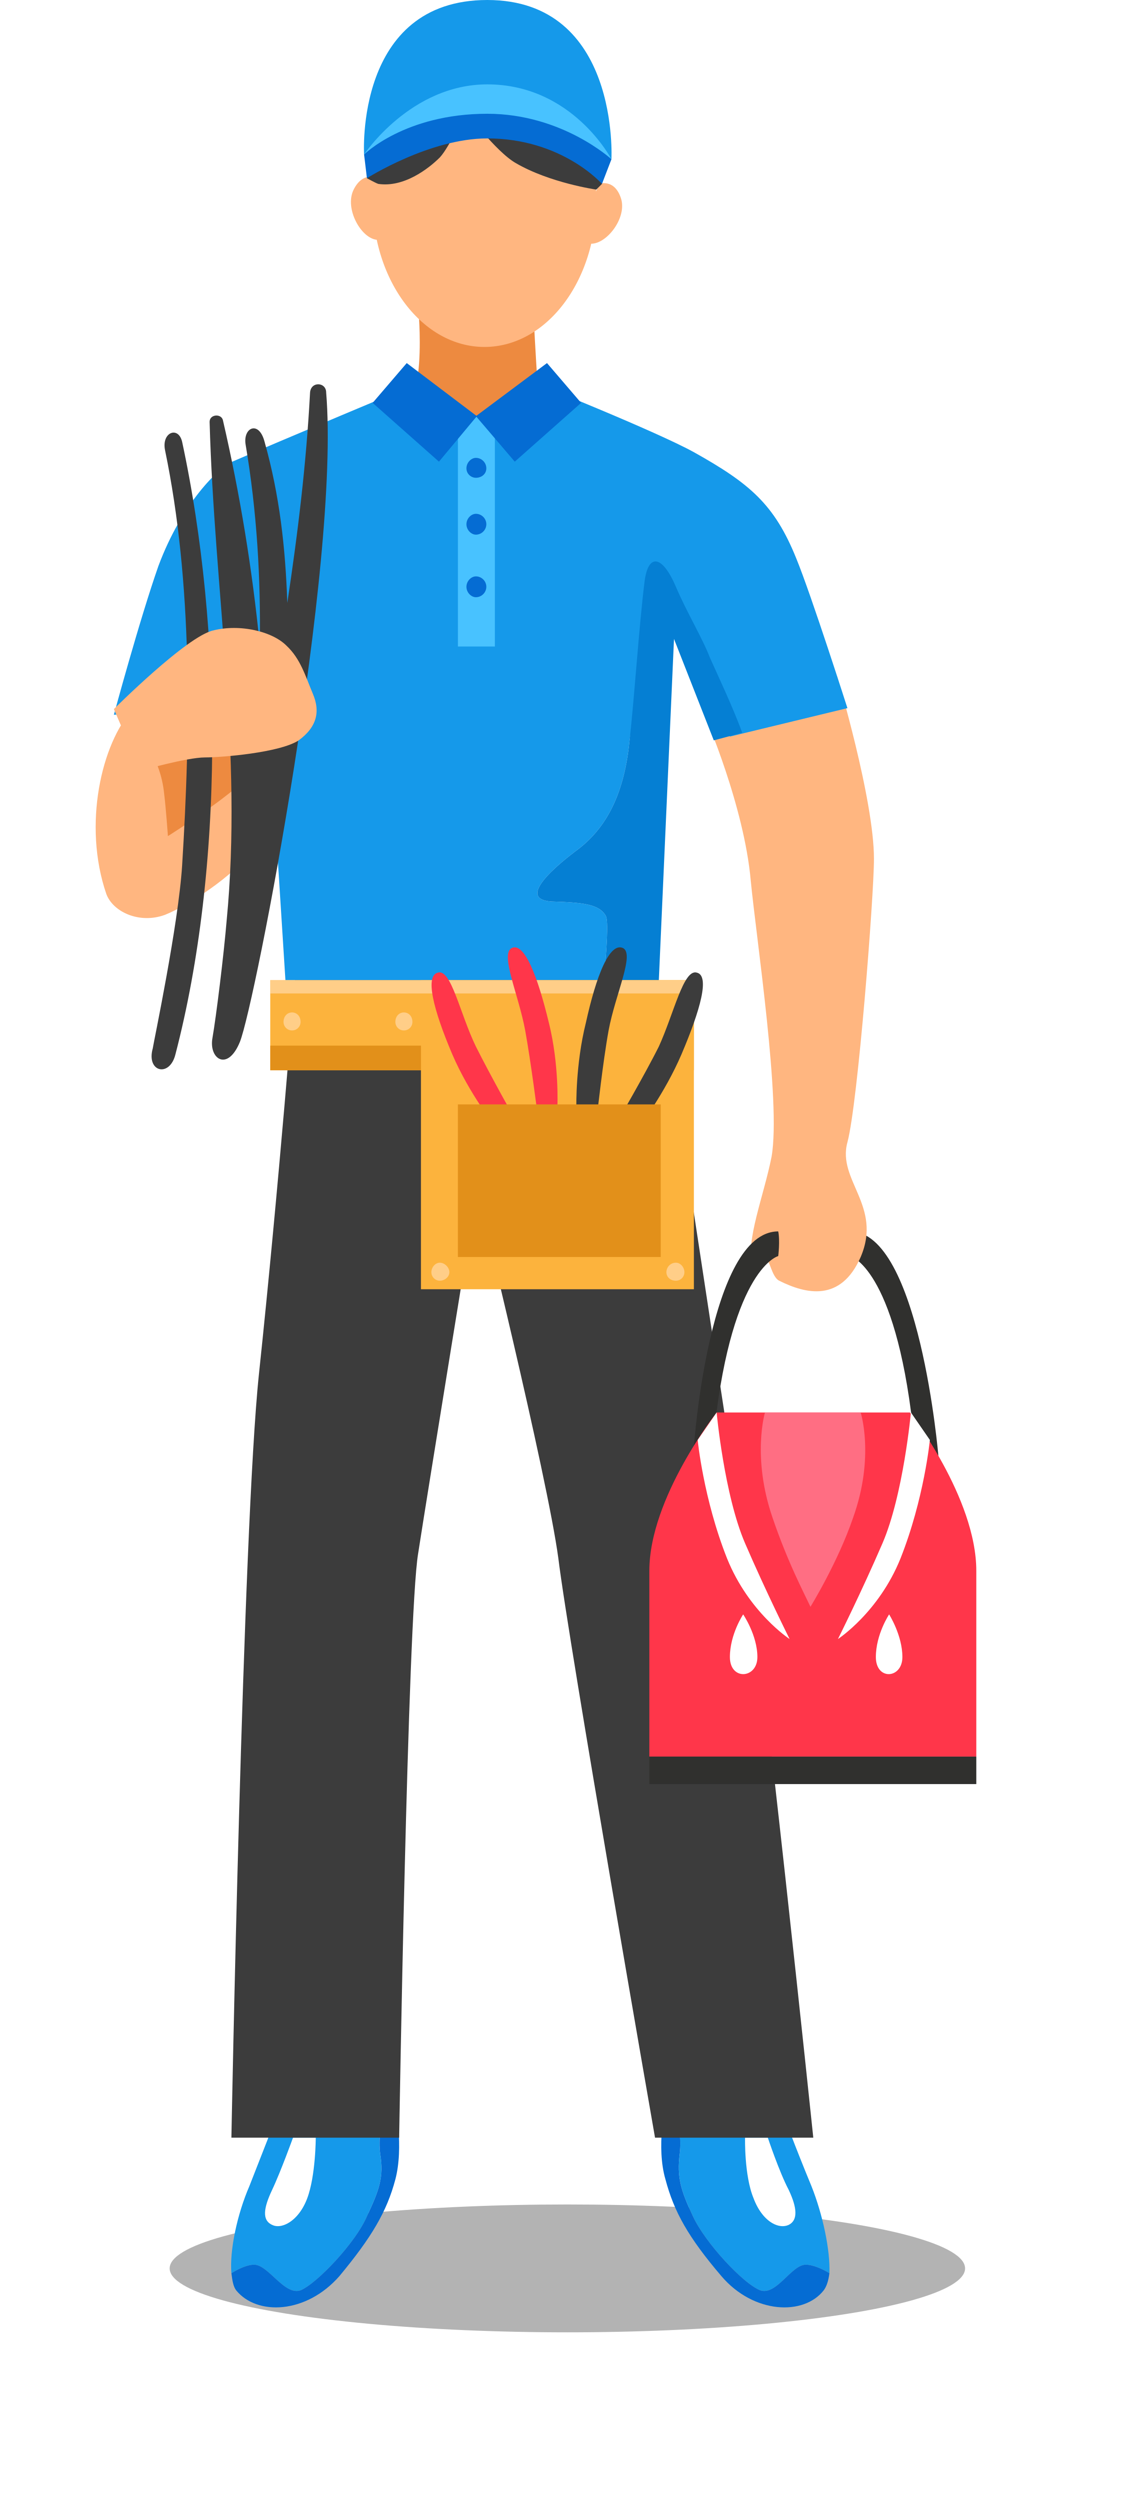 <svg width="94" height="209" viewBox="0 0 94 209" fill="none" xmlns="http://www.w3.org/2000/svg">
    <g filter="url(#filter0_f_128_724)">
    <ellipse cx="47.449" cy="189.655" rx="33.261" ry="5.345" fill="black" fill-opacity="0.3"/>
    </g>
    <path d="M35.045 26.631C35.045 26.631 35.283 30.118 34.807 32.099C34.49 33.288 40.514 38.598 40.514 38.598C40.514 38.598 44.556 35.111 44.953 32.099C44.794 29.642 44.635 26.631 44.635 26.631H35.045Z" fill="#ED8A40"/>
    <path d="M31.558 14.9C31.558 14.9 30.369 14.266 29.576 15.851C28.784 17.437 30.21 19.973 31.558 20.052C32.905 20.131 31.558 14.9 31.558 14.9Z" fill="#FFB680"/>
    <path d="M50.104 15.376C50.104 15.376 51.372 14.9 51.927 16.565C52.482 18.229 50.659 20.528 49.312 20.369C47.964 20.29 50.104 15.376 50.104 15.376Z" fill="#FFB680"/>
    <path d="M49.866 16.723C49.866 23.54 45.666 29.008 40.514 29.008C35.362 29.008 31.162 23.54 31.162 16.723C31.162 9.907 35.362 4.359 40.514 4.359C45.666 4.359 49.866 9.907 49.866 16.723Z" fill="#FFB680"/>
    <path d="M30.686 14.9C30.686 14.9 31.399 15.297 31.637 15.376C33.777 15.693 35.838 14.108 36.789 13.157C37.661 12.206 38.929 9.273 38.929 9.273C38.929 9.273 41.465 12.681 43.13 13.632C45.983 15.297 49.866 15.851 49.866 15.851L50.342 15.376C50.342 15.376 50.263 12.206 46.3 10.541C42.416 8.877 38.532 8.401 37.581 8.639C36.71 8.877 31.399 11.968 30.686 14.9Z" fill="#3C3C3C"/>
    <path d="M30.448 12.919L40.752 10.224L51.135 13.315C51.135 13.315 51.848 0 40.752 0C29.656 0 30.448 12.919 30.448 12.919Z" fill="#1599EA"/>
    <path d="M30.448 12.919C30.448 12.919 34.332 7.054 40.752 7.054C47.885 7.054 51.135 13.315 51.135 13.315C51.135 13.315 48.598 12.998 46.617 12.047C44.556 11.175 39.008 9.749 35.6 11.73C32.113 13.711 30.448 12.919 30.448 12.919Z" fill="#48C2FF"/>
    <path d="M30.686 14.9C30.686 14.9 35.917 11.572 40.752 11.572C47.013 11.572 50.342 15.376 50.342 15.376L51.135 13.315C51.135 13.315 47.013 9.511 40.752 9.511C33.856 9.511 30.448 12.919 30.448 12.919L30.686 14.9Z" fill="#056CD3"/>
    <path d="M78.479 121.74C78.479 121.74 76.893 102.955 71.108 102.955C70.87 103.748 71.108 105.016 71.108 105.016C71.108 105.016 74.833 105.967 76.339 119.283C77.369 128.556 78.479 121.74 78.479 121.74Z" fill="#30302E"/>
    <path d="M58.981 59.919C58.981 59.919 62.23 67.369 62.785 73.63C63.261 78.544 65.322 92.097 64.529 96.694C63.895 99.944 62.31 103.827 62.944 105.73C63.102 106.284 63.102 104.62 63.974 105.095C64.371 105.254 64.529 106.76 65.163 107.077C67.382 108.187 70.315 108.9 71.979 105.095C73.802 100.816 69.998 98.676 70.87 95.505C71.741 92.256 73.089 74.898 73.089 71.807C73.089 66.814 69.998 56.511 69.998 56.511L58.981 59.919Z" fill="#FFB680"/>
    <path d="M50.659 76.563C50.104 75.612 48.836 75.453 46.141 75.374C43.447 75.215 45.824 72.917 48.123 71.173C50.421 69.509 52.165 66.814 52.641 61.979C52.878 59.76 55.097 52.865 55.177 50.963C55.256 48.189 57.871 53.578 58.426 55.005C59.14 56.59 60.249 59.602 61.042 61.583L70.87 59.205C70.87 59.205 67.858 49.774 66.59 46.683C64.767 42.165 62.706 40.421 58.03 37.806C54.86 36.062 44.953 32.099 44.953 32.099C44.953 32.099 44.001 34.794 39.88 34.794C36.313 34.794 34.808 32.099 34.808 32.099C34.808 32.099 23.077 37.013 19.432 38.598C18.322 39.074 15.231 42.007 13.249 47.317C11.664 51.834 9.524 59.76 9.524 59.76L20.066 59.126L22.126 54.45L23.87 81.952H36.63H43.13H50.501C50.738 79.416 50.897 76.959 50.659 76.563Z" fill="#1599EA"/>
    <path d="M56.366 53.42L59.694 61.9L62.072 61.266C61.359 59.285 60.091 56.59 59.377 55.005C58.743 53.34 57.475 51.28 56.524 49.06C55.415 46.445 54.226 46.207 53.909 48.585C53.433 52.389 53.037 58.571 52.641 61.979C52.165 66.814 50.421 69.509 48.123 71.173C45.825 72.917 43.447 75.215 46.142 75.374C48.836 75.453 50.104 75.612 50.659 76.563C50.897 76.959 50.738 79.416 50.501 81.952H55.098L56.366 53.42Z" fill="#057FD3"/>
    <path d="M25.138 191.486C26.485 190.931 29.735 187.523 30.686 185.304C31.716 183.085 32.112 182.055 31.795 180.073C31.637 178.884 31.875 177.22 32.112 176.031L23.315 176.506C23.315 176.506 22.126 179.518 20.858 182.768C19.827 185.146 19.193 188.157 19.352 190.059C19.986 189.663 20.699 189.346 21.254 189.346C22.443 189.346 23.79 191.962 25.138 191.486Z" fill="#1599EA"/>
    <path d="M28.387 190.297C31.082 187.048 32.35 184.908 33.064 182.213C33.777 179.518 33.064 175.952 33.064 175.952L32.112 176.031C31.875 177.22 31.637 178.884 31.796 180.073C32.112 182.054 31.716 183.085 30.686 185.304C29.735 187.523 26.485 190.931 25.138 191.486C23.791 191.962 22.443 189.346 21.254 189.346C20.699 189.346 19.986 189.663 19.352 190.059C19.431 190.694 19.511 191.169 19.748 191.486C21.492 193.626 25.613 193.468 28.387 190.297Z" fill="#056CD3"/>
    <path d="M24.504 178.726C24.504 178.726 23.473 181.579 22.76 183.085C22.047 184.591 21.888 185.621 22.76 186.017C23.552 186.414 24.979 185.7 25.692 183.798C26.406 181.896 26.406 178.726 26.406 178.726H24.504Z" fill="white"/>
    <path d="M63.578 191.486C62.151 190.931 58.981 187.523 57.951 185.304C56.92 183.085 56.603 182.055 56.841 180.073C56.999 178.884 56.762 177.22 56.524 176.031L65.401 176.506C65.401 176.506 66.51 179.518 67.858 182.768C68.809 185.146 69.443 188.157 69.364 190.059C68.73 189.663 67.937 189.346 67.382 189.346C66.193 189.346 64.925 191.962 63.578 191.486Z" fill="#1599EA"/>
    <path d="M60.328 190.297C57.554 187.048 56.365 184.908 55.652 182.213C54.859 179.518 55.652 175.952 55.652 175.952L56.524 176.031C56.762 177.22 56.999 178.884 56.841 180.073C56.603 182.054 56.92 183.085 57.95 185.304C58.981 187.523 62.151 190.931 63.578 191.486C64.925 191.962 66.193 189.346 67.382 189.346C67.937 189.346 68.73 189.663 69.364 190.059C69.284 190.694 69.126 191.169 68.888 191.486C67.224 193.626 63.023 193.468 60.328 190.297Z" fill="#056CD3"/>
    <path d="M64.212 178.726C64.212 178.726 65.163 181.579 65.956 183.085C66.669 184.591 66.748 185.621 65.956 186.017C65.084 186.414 63.736 185.7 63.023 183.798C62.231 181.896 62.31 178.726 62.31 178.726H64.212Z" fill="white"/>
    <path d="M24.662 81.952C24.662 81.952 23.315 99.23 21.651 114.923C20.303 127.763 19.352 178.726 19.352 178.726H33.381C33.381 178.726 34.094 135.134 34.966 129.903C35.758 124.751 39.88 99.468 39.88 99.468C39.88 99.468 45.745 123.245 46.696 130.299C47.568 137.433 54.78 178.726 54.78 178.726H68.016C68.016 178.726 63.657 136.957 62.31 129.031C60.962 121.105 55.097 81.952 55.097 81.952H24.662Z" fill="#3C3C3C"/>
    <path d="M58.03 107.79H35.204V81.952H58.03V107.79Z" fill="#FCB33D"/>
    <path d="M58.03 81.952H22.602V89.482H58.03V81.952Z" fill="#FCB33D"/>
    <path d="M57.951 83.062H22.602V81.952H57.951V83.062Z" fill="#FFCE88"/>
    <path d="M11.109 59.285C8.494 62.138 6.909 68.954 8.89 74.74C9.445 76.246 11.664 77.276 13.804 76.484C15.786 75.691 19.511 73.234 20.937 71.252C24.028 66.973 23.553 63.565 22.285 63.723C19.748 64.04 14.28 55.797 11.109 59.285Z" fill="#FFB680"/>
    <path d="M14.517 63.327C13.408 63.644 13.011 63.644 13.011 63.644C13.011 63.644 13.566 64.753 13.725 66.338C13.883 67.607 14.042 69.905 14.042 69.905C14.042 69.905 21.492 65.229 21.65 63.644C21.809 62.059 17.767 60.949 17.767 60.949L14.517 63.327Z" fill="#ED8A40"/>
    <path d="M27.277 32.813C27.277 31.941 26.009 31.861 25.93 32.813C25.613 38.836 24.9 44.622 24.028 50.408C23.869 45.811 23.394 41.452 22.126 36.934C21.65 35.111 20.303 35.745 20.541 37.172C21.492 42.799 21.809 48.347 21.73 53.974C21.095 47.554 20.065 41.293 18.638 35.111C18.48 34.556 17.529 34.636 17.529 35.27C17.925 49.457 20.303 63.01 18.955 76.959C18.718 79.812 18.084 84.964 17.767 86.787C17.45 88.531 19.035 89.64 20.065 87.104C21.333 83.934 28.466 47.158 27.277 32.813Z" fill="#3C3C3C"/>
    <path d="M15.231 36.934C14.914 35.587 13.487 36.141 13.804 37.647C16.103 48.743 15.944 60.949 15.231 72.362C14.914 77.355 12.853 87.104 12.774 87.659C12.219 89.64 14.2 90.116 14.676 88.134C18.718 72.6 18.639 52.785 15.231 36.934Z" fill="#3C3C3C"/>
    <path d="M41.386 54.054H38.295V36.379L39.88 34.794L41.386 36.379V54.054Z" fill="#48C2FF"/>
    <path d="M34.015 30.356L31.162 33.684L36.71 38.598L39.88 34.794L34.015 30.356Z" fill="#056CD3"/>
    <path d="M45.745 30.356L48.598 33.684L43.05 38.598L39.801 34.794L45.745 30.356Z" fill="#056CD3"/>
    <path d="M9.524 59.285C9.524 59.285 15.627 53.182 17.846 52.706C20.066 52.151 22.76 52.785 23.949 53.974C25.138 55.084 25.534 56.511 26.169 58.017C26.803 59.522 26.485 60.791 24.98 61.9C23.395 62.931 18.56 63.327 17.133 63.327C15.627 63.327 11.744 64.436 11.744 64.436L9.524 59.285Z" fill="#FFB680"/>
    <path d="M40.672 39.153C40.672 39.629 40.276 39.946 39.8 39.946C39.404 39.946 39.008 39.629 39.008 39.153C39.008 38.678 39.404 38.281 39.8 38.281C40.276 38.281 40.672 38.678 40.672 39.153Z" fill="#056CD3"/>
    <path d="M40.672 43.829C40.672 44.305 40.276 44.701 39.8 44.701C39.404 44.701 39.008 44.305 39.008 43.829C39.008 43.354 39.404 42.958 39.8 42.958C40.276 42.958 40.672 43.354 40.672 43.829Z" fill="#056CD3"/>
    <path d="M40.672 49.06C40.672 49.536 40.276 49.932 39.8 49.932C39.404 49.932 39.008 49.536 39.008 49.06C39.008 48.585 39.404 48.189 39.8 48.189C40.276 48.189 40.672 48.585 40.672 49.06Z" fill="#056CD3"/>
    <path d="M35.204 87.421H22.602V89.482H35.204V87.421Z" fill="#E2901A"/>
    <path d="M48.202 92.493C48.202 92.493 48.123 89.006 48.995 85.519C49.867 81.556 50.976 78.782 52.086 79.257C53.116 79.733 51.452 83.141 50.897 86.153C50.421 88.768 49.946 93.128 49.946 93.128L48.202 92.493Z" fill="#3C3C3C"/>
    <path d="M53.433 94.237C53.433 94.237 55.573 91.463 56.999 88.134C58.584 84.409 59.377 81.556 58.267 81.318C57.158 81.001 56.365 84.726 55.097 87.5C53.908 89.878 51.689 93.682 51.689 93.682L53.433 94.237Z" fill="#3C3C3C"/>
    <path d="M46.616 92.493C46.616 92.493 46.775 89.006 45.903 85.519C44.952 81.556 43.842 78.782 42.812 79.257C41.782 79.733 43.367 83.141 43.922 86.153C44.397 88.768 44.952 93.128 44.952 93.128L46.616 92.493Z" fill="#FF364A"/>
    <path d="M41.465 94.237C41.465 94.237 39.245 91.463 37.819 88.134C36.234 84.409 35.52 81.556 36.63 81.318C37.74 81.001 38.453 84.726 39.8 87.5C40.989 89.878 43.129 93.682 43.129 93.682L41.465 94.237Z" fill="#FF364A"/>
    <path d="M55.256 105.095H38.295V92.335H55.256V105.095Z" fill="#E2901A"/>
    <path d="M58.03 120.947C58.03 120.947 59.298 102.955 65.084 102.955C65.242 103.748 65.084 105.016 65.084 105.016C65.084 105.016 61.279 105.967 59.773 119.283C58.822 128.556 58.03 120.947 58.03 120.947Z" fill="#30302E"/>
    <path d="M76.1 118.094H66.352H64.053H59.932C59.932 118.094 54.305 125.227 54.305 131.33C54.305 137.433 54.305 146.864 54.305 146.864H64.053H66.352H81.648C81.648 146.864 81.648 137.433 81.648 131.33C81.648 125.227 76.1 118.094 76.1 118.094Z" fill="#FF364A"/>
    <path d="M37.582 106.364C37.582 106.76 37.185 107.077 36.789 107.077C36.393 107.077 36.076 106.76 36.076 106.364C36.076 105.967 36.393 105.571 36.789 105.571C37.185 105.571 37.582 105.967 37.582 106.364Z" fill="#FFCE88"/>
    <path d="M25.138 85.44C25.138 85.836 24.821 86.153 24.425 86.153C24.029 86.153 23.711 85.836 23.711 85.44C23.711 84.964 24.029 84.647 24.425 84.647C24.821 84.647 25.138 84.964 25.138 85.44Z" fill="#FFCE88"/>
    <path d="M34.491 85.44C34.491 85.836 34.174 86.153 33.777 86.153C33.381 86.153 33.064 85.836 33.064 85.44C33.064 84.964 33.381 84.647 33.777 84.647C34.174 84.647 34.491 84.964 34.491 85.44Z" fill="#FFCE88"/>
    <path d="M57.237 106.364C57.237 106.76 56.92 107.077 56.524 107.077C56.048 107.077 55.731 106.76 55.731 106.364C55.731 105.967 56.048 105.571 56.524 105.571C56.92 105.571 57.237 105.967 57.237 106.364Z" fill="#FFCE88"/>
    <path d="M71.978 118.094H68.016H67.936H63.974C63.974 118.094 62.864 121.819 64.608 126.891C65.876 130.616 67.223 133.153 67.778 134.341C67.778 134.341 70.076 130.616 71.344 126.891C73.167 121.819 71.978 118.094 71.978 118.094Z" fill="#FF6E83"/>
    <path d="M59.932 118.094C59.932 118.094 60.566 124.989 62.31 129.031C64.053 133.073 66.035 137.036 66.035 137.036C66.035 137.036 62.627 134.817 60.804 130.299C58.822 125.306 58.347 120.392 58.347 120.392L59.932 118.094Z" fill="white"/>
    <path d="M76.18 118.094C76.18 118.094 75.545 124.989 73.802 129.031C72.058 133.073 70.077 137.036 70.077 137.036C70.077 137.036 73.485 134.817 75.308 130.299C77.289 125.306 77.765 120.392 77.765 120.392L76.18 118.094Z" fill="white"/>
    <path d="M81.648 149.163H54.305V146.864H81.648V149.163Z" fill="#30302E"/>
    <path d="M62.151 134.976C62.151 134.976 61.041 136.64 61.041 138.542C61.041 140.524 63.34 140.365 63.34 138.542C63.34 136.719 62.151 134.976 62.151 134.976Z" fill="white"/>
    <path d="M74.357 134.976C74.357 134.976 73.248 136.64 73.248 138.542C73.248 140.524 75.467 140.365 75.467 138.542C75.467 136.719 74.357 134.976 74.357 134.976Z" fill="white"/>
    <defs>
    <filter id="filter0_f_128_724" x="0.988" y="171.109" width="92.921" height="37.091" filterUnits="userSpaceOnUse" color-interpolation-filters="sRGB">
    <feFlood flood-opacity="0" result="BackgroundImageFix"/>
    <feBlend mode="normal" in="SourceGraphic" in2="BackgroundImageFix" result="shape"/>
    <feGaussianBlur stdDeviation="6.6" result="effect1_foregroundBlur_128_724"/>
    </filter>
    </defs>
    </svg>
    